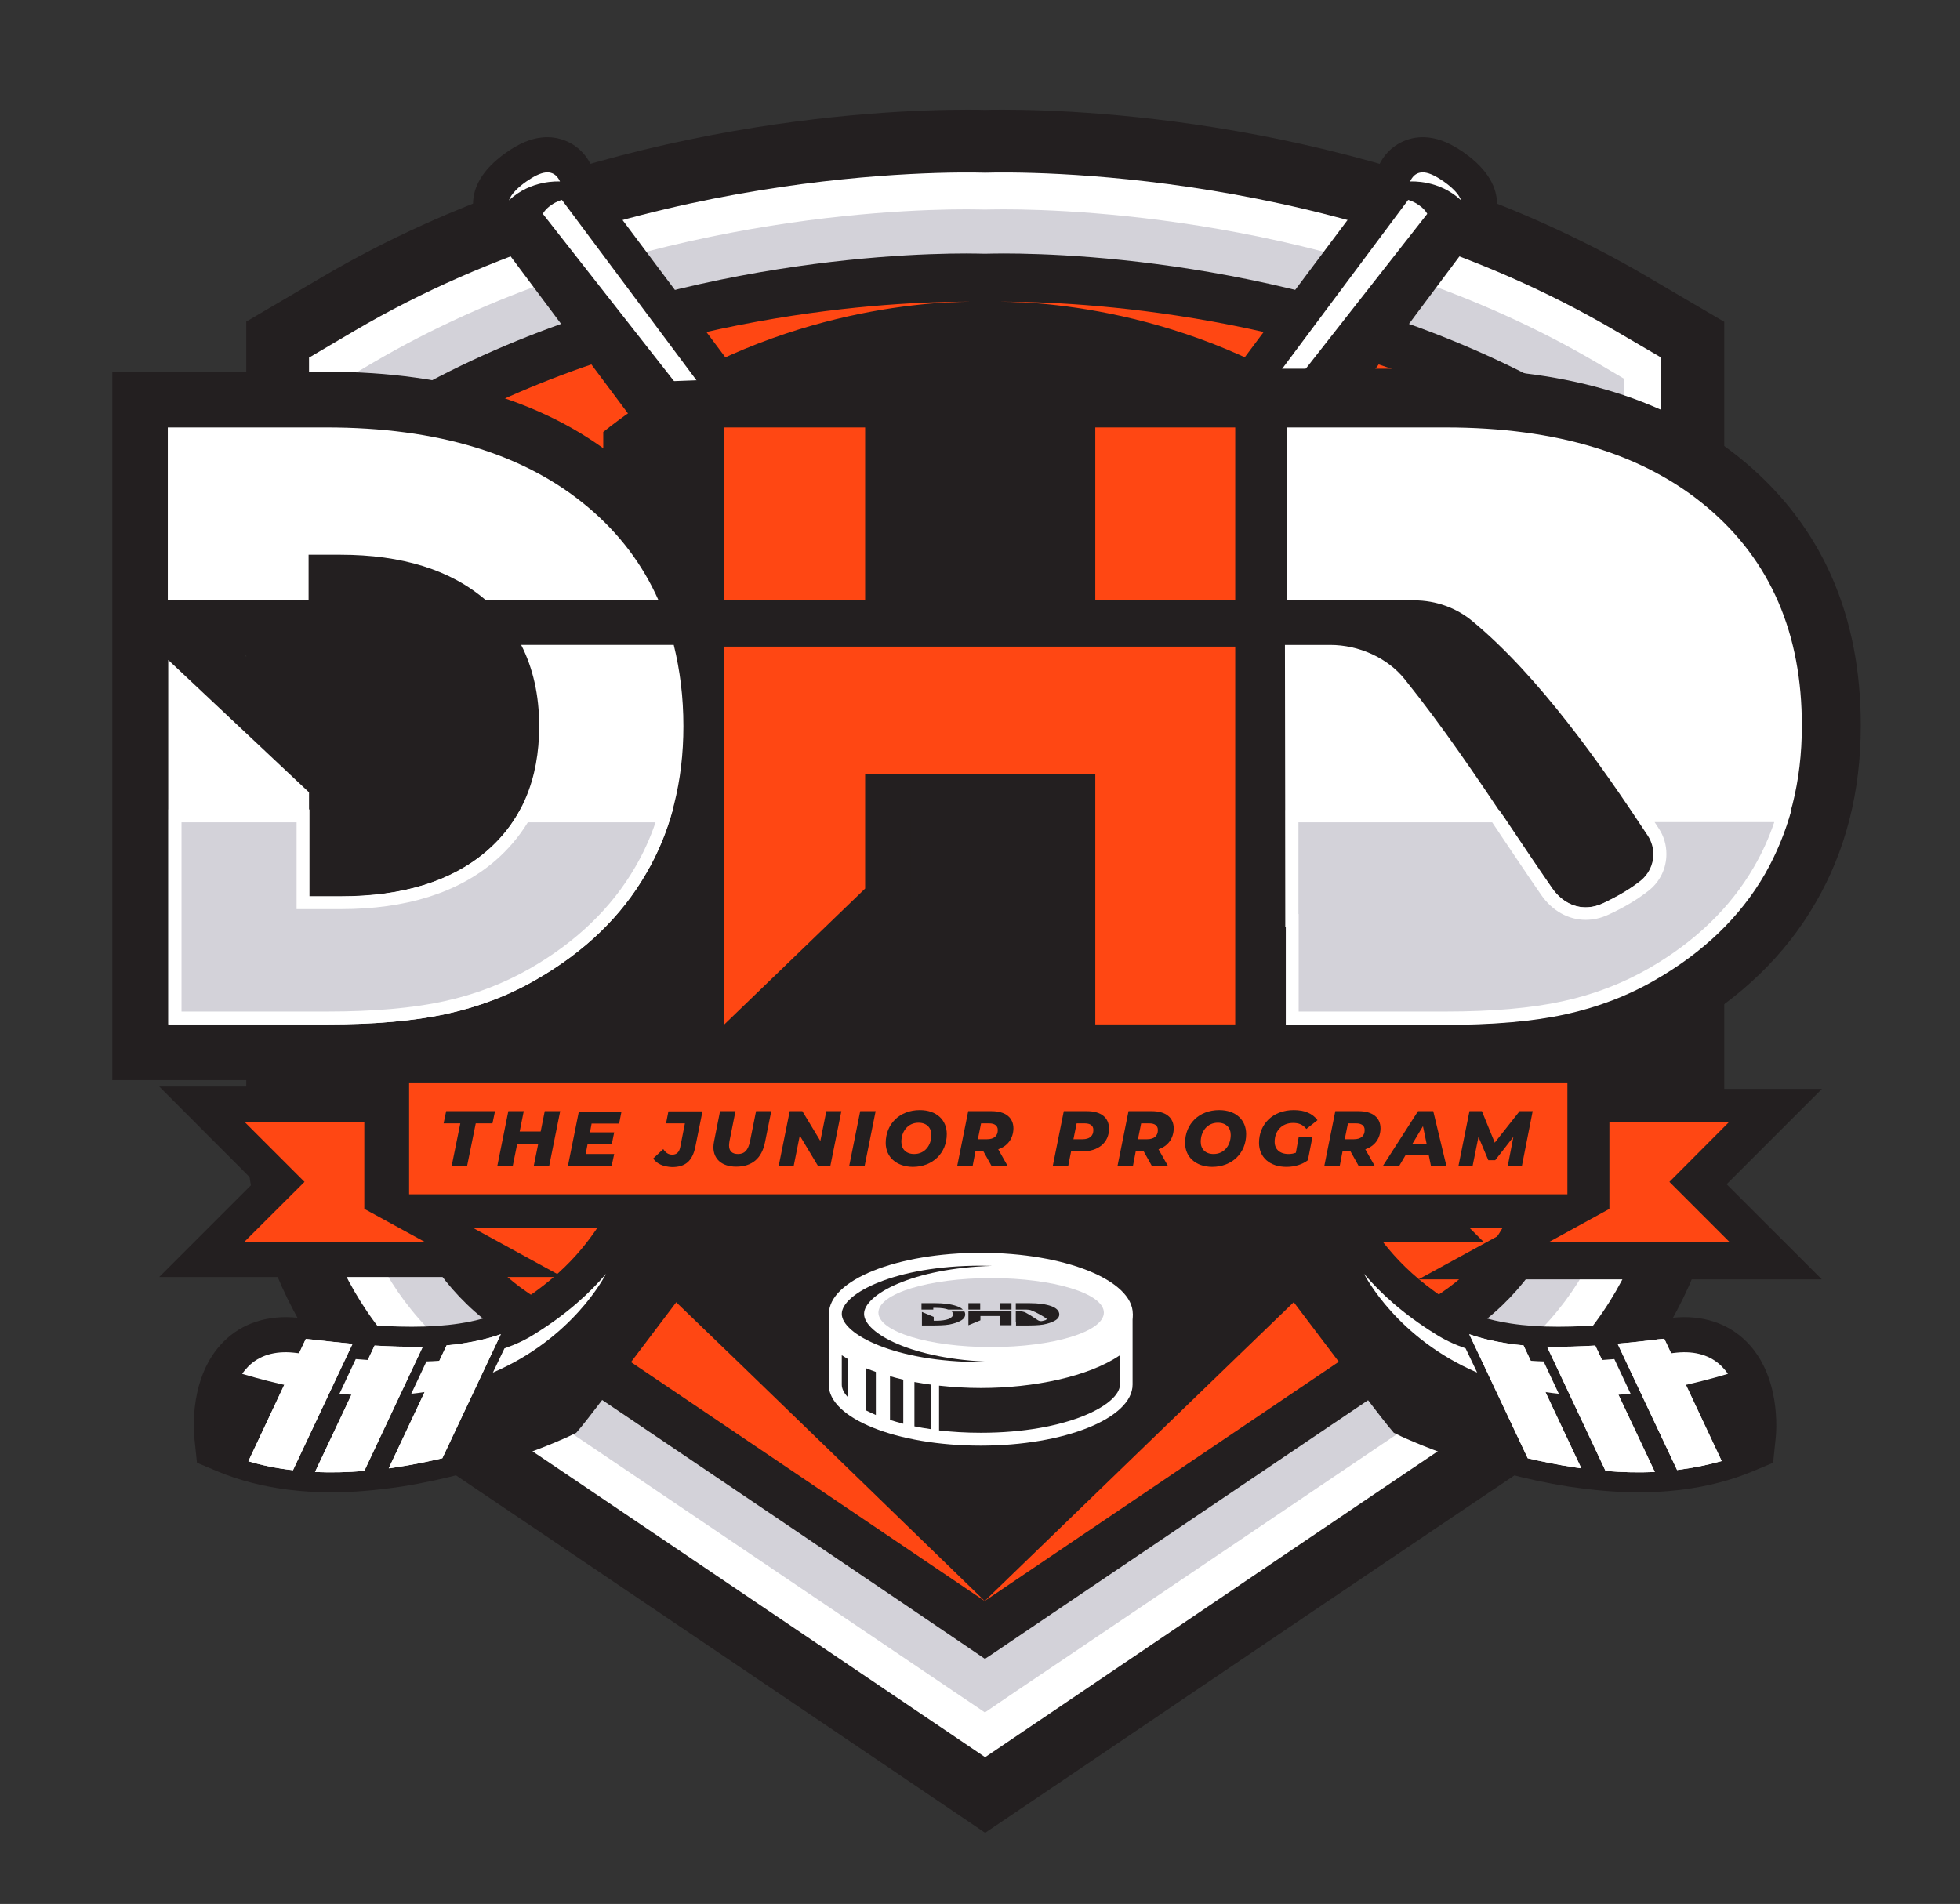 <?xml version="1.0" encoding="utf-8"?>
<!-- Generator: Adobe Illustrator 28.0.0, SVG Export Plug-In . SVG Version: 6.00 Build 0)  -->
<svg version="1.1" id="Layer_1" xmlns="http://www.w3.org/2000/svg" xmlns:xlink="http://www.w3.org/1999/xlink" x="0px" y="0px"
	 viewBox="0 0 914.6 888.6" style="enable-background:new 0 0 914.6 888.6;" xml:space="preserve">
<rect x="0" y="0" width="914.6" height="888.6" fill="#333333" stroke="none"/>
<style type="text/css">
	.st0{fill:#231F20;}
	.st1{fill:#FFFFFF;}
	.st2{fill:#D3D2D9;}
	.st3{fill:#FF4713;}
	.st4{fill-rule:evenodd;clip-rule:evenodd;fill:#231F20;}
	.st5{fill-rule:evenodd;clip-rule:evenodd;fill:#FFFFFF;}
	.st6{fill-rule:evenodd;clip-rule:evenodd;fill:#D3D2D9;}
</style>
<path class="st0" d="M768.8,129.2c-123.1-72.4-261.1-78-300.5-78c-3.8,0-6.7,0-8.7,0.1c-2-0.1-4.9-0.1-8.7-0.1
	c-39.4,0-177.4,5.6-300.4,78l-35.6,20.9v381.3l0,1.5c0.2,9.4,4.6,93,81.9,144.9c48.1,32.3,216.1,146,222.4,150.2l40.5,27.4
	l40.6-27.4c5.7-3.9,174.8-118.3,222.4-150.2c77.5-52,81.7-136,81.9-145.4l0-382.2L768.8,129.2z"/>
<path class="st1" d="M754,154.5c-129.2-76-276.6-74.4-294.3-73.9c-17.7-0.5-165.1-2.1-294.3,73.8l-21.2,12.5l0,364.6l0,0.7
	c0.2,7.8,3.9,77.7,68.9,121.3c48.2,32.4,216.7,146.4,222.5,150.3l24.1,16.3l24.1-16.3c5.9-4,175-118.4,222.5-150.3
	c65.2-43.8,68.7-113.9,68.9-121.8l0-364.8L754,154.5z"/>
<path class="st2" d="M696.6,639.2c57.5-38.7,61.1-99.9,61.3-107.7l0-354.7l-12.7-7.5c-112.9-66.4-240.5-71.6-276.9-71.6
	c-4,0-6.9,0.1-8.2,0.1l-0.5,0l-0.5,0c-1.3,0-4.1-0.1-8.2-0.1c-36.4,0-163.9,5.2-276.9,71.6l-12.7,7.5l0,355.1
	c0.2,7.4,3.7,68.7,61.3,107.3c48.1,32.3,216.3,146.1,222.6,150.3l14.4,9.7l14.4-9.8C479.8,785.6,649,671.2,696.6,639.2z"/>
<path class="st0" d="M685.1,622c48.8-32.8,51.9-85.7,52.1-90.9l0-342.6l-2.5-1.5c-108.4-63.8-231.3-68.7-266.4-68.7
	c-3.8,0-6.3,0.1-7.6,0.1l-1.1,0l-1.1,0c-1.2,0-3.8-0.1-7.6-0.1c-35.1,0-158,5-266.4,68.7l-2.5,1.5l0,342.8c0.1,4.2,3,57.6,52.2,90.6
	c48.2,32.3,216.4,146.1,222.6,150.4l2.8,1.9l2.9-1.9C468.1,768.5,637.4,654.1,685.1,622z"/>
<g>
	<path class="st3" d="M281.5,530.9V201.6c69.9-55.6,147.3-60.6,171.2-60.8c-0.6,0-1.1,0-1.8,0c-32.7,0-145.1,4.5-246.5,60.8l0,329.4
		c0.2,4.4,3.3,46.4,42.2,72.5c42.2,28.3,175.4,118.4,213,143.8C433.4,721.8,340.5,631.7,311,603.4
		C283.8,577.3,281.7,535.3,281.5,530.9z"/>
	<polygon class="st3" points="459.7,140.9 459.6,140.9 459.6,140.9 	"/>
	<path class="st3" d="M468.3,140.8c-0.6,0-1.2,0-1.8,0c23.9,0.1,101.3,5.1,171.2,60.7l0,329.1c-0.2,4.5-2.5,46.8-29.5,72.8
		c-29.1,28-122.5,118.5-148.7,143.8c37.5-25.3,171.2-115.8,213-143.8c38.7-26,42-68.2,42.2-72.8l0-329.1
		C613.5,145.3,501.1,140.8,468.3,140.8z"/>
</g>
<g>
	<g>
		<path class="st0" d="M814.9,626.1c-8.6-8.6-20.6-12.5-34.3-11.1c-2.6,0.3-5.2,0.6-7.9,0.9L772,616c-13.8,1.5-29.5,3.2-44.9,3.2
			c-8.2,0-15.5-0.5-22.1-1.5c-10.7-1.6-19.7-4.6-26.6-8.9c-25.2-15.7-35.3-31.5-42.6-43.1l-0.1-0.2c-0.8-1.3-1.6-2.5-2.4-3.7
			c-6.6-10-225.1-302-355-475.4c-0.4-4.7-2-9.2-4.5-12.8c-4.8-6.8-12.8-10.4-21.2-9.4c-5.2,0.6-10.4,2.8-16.4,7
			c-23.7,16.7-13.7,33.5-11.4,36.7c2.7,3.8,6.6,6.8,11.2,8.7c47.5,63.6,390.2,522.6,411.8,549l2.6,3.1l3.7,1.8
			c1.5,0.7,36.3,16.8,77.8,23.3l1.4,0.2c10.9,1.6,21.5,2.5,31.5,2.5c6.5,0,12.9-0.4,18.9-1.1l1.6-0.2l0,0
			c11.6-1.5,22.4-4.3,32.3-8.4l9.8-4.1l1.1-10.6C829.1,667.5,830.9,642,814.9,626.1z"/>
		<path class="st0" d="M819.1,671.4c0.3-2.6,2.3-25.5-10.9-38.6c-6.6-6.6-15.7-9.5-26.7-8.3c-2.5,0.3-5.2,0.6-7.9,0.9l-0.6,0.1
			c-20.8,2.3-46.7,5.1-69.5,1.7c-12-1.8-22.2-5.2-30.2-10.2c-27-16.8-38.2-34.4-45.6-46c-0.9-1.3-1.6-2.6-2.4-3.8
			C618.7,556.9,375,231.4,270.5,91.9l-1.6-2.1c0.1-4-0.9-7.7-2.9-10.6c-2.8-4-7.3-6-12.4-5.4c-3.6,0.4-7.4,2.1-12.1,5.4
			c-15.5,10.9-11.5,20.1-9.1,23.5c2,2.9,5.3,5.1,9.3,6.2c29.4,39.3,391.1,523.9,413.3,551l1.2,1.5l1.7,0.8
			c0.4,0.2,35,16.5,76.6,22.7h0c17.3,2.6,33.4,3,47.8,1.4l0.7-0.1l0,0c11.1-1.3,21.4-4,30.6-7.8l4.6-1.9L819.1,671.4z"/>
		<path class="st1" d="M261.3,84.7c-0.6,0-13.5-0.9-23.8,8.8l0,0c1.1-3.2,4.7-6.4,8.1-8.8c3.6-2.5,6.5-3.9,8.9-4.2
			c2.5-0.3,4.5,0.6,5.9,2.6C260.8,83.6,261.1,84.2,261.3,84.7z"/>
		<path class="st1" d="M253.3,99.8c0,0,1-2.1,3.8-4c2.6-1.9,5.1-2.5,5.1-2.5L536.5,461L253.3,99.8z"/>
		<path class="st1" d="M754.8,627.1l27.8,59l0.5-0.1l0,0c7.1-0.9,13.9-2.3,20.3-4.1l-26.8-57.1c-1,0.1-2,0.2-3.1,0.3l-0.6,0.1
			C767.2,625.9,761.1,626.6,754.8,627.1z"/>
		<path class="st1" d="M754.8,627.1l27.8,59l0.5-0.1l0,0c7.1-0.9,13.9-2.3,20.3-4.1l-26.8-57.1c-1,0.1-2,0.2-3.1,0.3l-0.6,0.1
			C767.2,625.9,761.1,626.6,754.8,627.1z"/>
		<path class="st1" d="M721.9,628.5l27.3,58c8,0.7,15.7,0.8,23,0.5l-27.8-59C737,628.4,729.4,628.7,721.9,628.5z"/>
		<path class="st1" d="M685.6,622.7l27.3,57.9c6.9,1.6,14.1,3.1,21.6,4.2c1.1,0.2,2.3,0.3,3.4,0.5l-27-57.4
			c-2.5-0.2-5.1-0.5-7.5-0.9C696.9,626,691,624.6,685.6,622.7z"/>
		<path class="st1" d="M721.9,628.5l27.3,58c8,0.7,15.7,0.8,23,0.5l-27.8-59C737,628.4,729.4,628.7,721.9,628.5z"/>
		<path class="st1" d="M685.6,622.7l27.3,57.9c6.9,1.6,14.1,3.1,21.6,4.2c1.1,0.2,2.3,0.3,3.4,0.5l-27-57.4
			c-2.5-0.2-5.1-0.5-7.5-0.9C696.9,626,691,624.6,685.6,622.7z"/>
		<path class="st1" d="M782.2,647.3c7.7-1.6,15.7-3.6,24.1-6.1c-0.8-1.2-1.8-2.4-2.9-3.5c-5.1-5.1-12.3-7.3-21.1-6.4
			c-2.3,0.3-4.8,0.5-7.3,0.8L782.2,647.3z"/>
		<path class="st1" d="M750.5,651.2c3.4-0.1,6.8-0.4,10.4-0.7l-7.6-16.2c-3.4,0.3-6.9,0.5-10.3,0.7L750.5,651.2z"/>
		<g>
			<path class="st1" d="M715.9,648.8c3.7,0.7,7.5,1.3,11.5,1.7l-7.1-15.1c-3.7-0.1-7.4-0.4-11.1-0.7L715.9,648.8z"/>
			<path class="st1" d="M683.9,629.3c-5.2-1.8-9.9-4-14.1-6.7c-15.3-9.5-25.7-19.2-33.3-28.1c0.7,1.3,15.5,30.1,52.8,46.1
				L683.9,629.3z"/>
		</g>
	</g>
	<g>
		<path class="st0" d="M104.4,626.1c8.6-8.6,20.6-12.5,34.4-11.1c2.5,0.3,5.2,0.6,7.9,0.9l0.6,0.1c13.8,1.5,29.5,3.2,44.9,3.2
			c8.2,0,15.5-0.5,22.1-1.5c10.7-1.6,19.7-4.6,26.6-8.9c25.2-15.7,35.3-31.5,42.6-43.1l0.1-0.2c0.8-1.3,1.6-2.5,2.4-3.7
			c6.6-10,225.1-302,355-475.4c0.4-4.7,2-9.2,4.5-12.8c4.8-6.8,12.8-10.4,21.2-9.4c5.2,0.6,10.4,2.8,16.4,7
			c23.7,16.7,13.7,33.5,11.4,36.7c-2.7,3.8-6.6,6.8-11.2,8.7c-47.5,63.6-390.2,522.6-411.8,549l-2.6,3.1l-3.7,1.8
			c-1.5,0.7-36.3,16.8-77.8,23.3l-1.4,0.2c-10.9,1.6-21.5,2.5-31.5,2.5c-6.5,0-12.9-0.4-18.9-1.1l-1.6-0.2l0,0
			c-11.6-1.5-22.4-4.3-32.3-8.4l-9.8-4.1l-1.1-10.6C90.2,667.5,88.4,642,104.4,626.1z"/>
		<path class="st0" d="M100.2,671.4c-0.3-2.6-2.3-25.5,10.9-38.6c6.6-6.6,15.7-9.5,26.7-8.3c2.5,0.3,5.2,0.6,7.9,0.9l0.6,0.1
			c20.8,2.3,46.7,5.1,69.5,1.7c12-1.8,22.2-5.2,30.2-10.2c27-16.8,38.2-34.4,45.6-46c0.8-1.3,1.6-2.6,2.4-3.8
			c6.6-10.1,250.4-335.7,354.9-475.2l1.6-2.1c-0.1-4,0.9-7.7,2.9-10.6c2.8-4,7.3-6,12.3-5.4c3.6,0.4,7.4,2.1,12.1,5.4
			c15.5,10.9,11.5,20.1,9.1,23.5c-2,2.9-5.3,5.1-9.3,6.2c-29.4,39.3-391.1,523.9-413.3,551l-1.2,1.5l-1.7,0.8
			c-0.3,0.2-35,16.5-76.6,22.7h0c-17.3,2.6-33.4,3-47.8,1.4l-0.7-0.1l0,0c-11.1-1.3-21.4-4-30.6-7.8l-4.6-1.9L100.2,671.4z"/>
		<path class="st1" d="M658,84.7c0.6,0,13.5-0.9,23.8,8.8l0,0c-1.1-3.2-4.7-6.4-8.1-8.8c-3.6-2.5-6.5-3.9-8.9-4.2
			c-2.5-0.3-4.5,0.6-5.9,2.6C658.5,83.6,658.2,84.2,658,84.7z"/>
		<path class="st1" d="M666,99.8c0,0-1-2.1-3.8-4c-2.6-1.9-5.1-2.5-5.1-2.5L382.8,461L666,99.8z"/>
		<path class="st1" d="M146.4,625.3l-0.6-0.1c-1-0.1-2.1-0.2-3.1-0.3l-26.8,57.1c6.4,1.9,13.2,3.3,20.3,4.1l0,0l0.5,0.1l27.8-59
			C158.2,626.6,152.1,625.9,146.4,625.3z"/>
		<path class="st1" d="M146.4,625.3l-0.6-0.1c-1-0.1-2.1-0.2-3.1-0.3l-26.8,57.1c6.4,1.9,13.2,3.3,20.3,4.1l0,0l0.5,0.1l27.8-59
			C158.2,626.6,152.1,625.9,146.4,625.3z"/>
		<path class="st1" d="M174.8,628L147,687c7.3,0.3,15,0.2,23-0.5l27.3-58C189.9,628.7,182.3,628.4,174.8,628z"/>
		<path class="st1" d="M215.9,627c-2.5,0.4-5,0.7-7.5,0.9l-27,57.4c1.1-0.1,2.3-0.3,3.4-0.5c7.5-1.1,14.7-2.6,21.6-4.2l27.3-57.9
			C228.3,624.6,222.4,626,215.9,627z"/>
		<path class="st1" d="M174.8,628L147,687c7.3,0.3,15,0.2,23-0.5l27.3-58C189.9,628.7,182.3,628.4,174.8,628z"/>
		<path class="st1" d="M215.9,627c-2.5,0.4-5,0.7-7.5,0.9l-27,57.4c1.1-0.1,2.3-0.3,3.4-0.5c7.5-1.1,14.7-2.6,21.6-4.2l27.3-57.9
			C228.3,624.6,222.4,626,215.9,627z"/>
		<path class="st1" d="M137.1,647.3c-7.7-1.6-15.7-3.6-24.1-6.1c0.8-1.2,1.8-2.4,2.9-3.5c5.1-5.1,12.3-7.3,21.1-6.4
			c2.3,0.3,4.8,0.5,7.3,0.8L137.1,647.3z"/>
		<path class="st1" d="M168.8,651.2c-3.4-0.1-6.8-0.4-10.4-0.7l7.6-16.2c3.4,0.3,6.9,0.5,10.3,0.7L168.8,651.2z"/>
		<g>
			<path class="st1" d="M203.4,648.8c-3.7,0.7-7.5,1.3-11.5,1.7l7.1-15.1c3.7-0.1,7.4-0.4,11.1-0.7L203.4,648.8z"/>
			<path class="st1" d="M235.4,629.3c5.2-1.8,9.9-4,14.1-6.7c15.3-9.5,25.7-19.2,33.3-28.1c-0.7,1.3-15.5,30.1-52.8,46.1
				L235.4,629.3z"/>
		</g>
	</g>
</g>
<g>
	<g>
		<path class="st1" d="M386.7,613.2v33c0,15.8,31.8,28.5,70.9,28.5c39.2,0,70.9-12.8,70.9-28.5v-33H386.7z"/>
		<path class="st1" d="M528.6,613.2c0,15.7-31.8,28.5-70.9,28.5c-39.2,0-70.9-12.8-70.9-28.5c0-15.8,31.8-28.5,70.9-28.5
			C496.9,584.7,528.6,597.5,528.6,613.2z"/>
		<path class="st0" d="M403.2,613.2c0-9,22.6-21.3,59.7-22.4c-1.7,0-3.4-0.1-5.2-0.1c-40.2,0-64.9,13.1-64.9,22.5
			c0,9.4,24.7,22.5,64.9,22.5c1.8,0,3.5,0,5.2-0.1C425.7,634.5,403.2,622.2,403.2,613.2z"/>
		<g>
			<path class="st0" d="M408.7,640.3c-1.5-0.5-3-1.1-4.5-1.7v19.7c1.4,0.7,2.9,1.4,4.5,2.1V640.3z"/>
			<path class="st0" d="M421.5,643.9c-2.1-0.5-4.2-1-6.2-1.6v20.4c1.9,0.6,4,1.2,6.2,1.8V643.9z"/>
			<path class="st0" d="M434.3,646.2c-2.6-0.3-5.1-0.8-7.6-1.2v20.7c2.4,0.5,4.9,0.9,7.6,1.3V646.2z"/>
			<path class="st0" d="M457.7,647.8c-6.5,0-13.1-0.4-19.5-1.1v20.9c6,0.7,12.5,1.1,19.5,1.1c40.2,0,64.9-13.1,64.9-22.5v-13.7
				C508,642.5,482.3,647.8,457.7,647.8z"/>
			<path class="st0" d="M395.5,634.2c-0.9-0.6-1.8-1.1-2.7-1.7v13.7c0,1.8,0.9,3.8,2.7,5.7V634.2z"/>
		</g>
	</g>
</g>
<rect x="474.7" y="388.7" class="st0" width="45.8" height="51.8"/>
<rect x="349.4" y="242.4" class="st0" width="384" height="111.8"/>
<ellipse class="st2" cx="462.5" cy="612.6" rx="52.6" ry="16.1"/>
<polygon class="st0" points="692.2,523.6 664.2,551.6 692.2,579.5 608.3,579.5 636.3,564.2 636.3,523.6 "/>
<polygon class="st0" points="114.1,523.6 142.1,551.6 114.1,579.5 198,579.5 170,564.2 170,523.6 "/>
<rect x="177.7" y="400.9" class="st0" width="8.2" height="12.5"/>
<path class="st0" d="M866.4,351.7c0.3-4.3,0.5-8.5,0.5-12.9c0-51-18-92-53.4-121.9l0,0c-34.1-28.8-80.9-43.4-139-43.4h-72h-28h-89.3
	v102.3l-55.4,0V173.5l-121.3,4.6L312,238c-6.1-7.6-12.9-14.6-20.6-21.1c-34.1-28.8-80.9-43.4-139-43.4h-100v132.7h0v197.9h0.2h99.8
	h0.2c24,0,44.6-1.9,61.3-5.5c17.6-3.8,34.2-10.2,49.3-18.9c19.7-11.3,36-25.2,48.8-41.3v100.9l117.7-113.5v-38.5h55.4v116.9h89.3
	h0.2h27.8h72h0.2c24,0,44.6-1.9,61.3-5.5c17.6-3.8,34.2-10.2,49.3-18.9c26.5-15.3,47-35.1,60.8-59c6.4-11,10.8-23.6,15-36
	L866.4,351.7L866.4,351.7z M170.1,306.2v-20.8c17,1.5,30.3,6.3,39.7,14.4l6.3,5.5l3.8,7.4c3.7,7.3,5.5,15.8,5.5,26
	c0,17.3-4.9,29.5-15.5,38.6c-9.4,8.1-22.7,12.9-39.7,14.3l0-40h-7.3l-48.5-45.6H170.1z"/>
<g>
	<rect x="159.7" y="504.3" class="st0" width="604.9" height="53"/>
	<path class="st0" d="M787.4,572.9H136.9v-84.2h650.5V572.9z M182.5,541.7h559.4V520H182.5V541.7z"/>
</g>
<polygon class="st0" points="850.1,597.1 661.9,597.1 737.9,555.6 737.9,508.2 850.2,508.2 805.7,552.7 "/>
<polygon class="st0" points="262.6,596 74.3,596 118.7,551.6 74.3,507.1 186.6,507.1 186.6,554.4 "/>
<polygon class="st3" points="806.9,523.6 779,551.6 806.9,579.5 723.1,579.5 751,564.2 751,523.6 "/>
<polygon class="st3" points="114.1,523.6 142.1,551.6 114.1,579.5 198,579.5 170,564.2 170,523.6 "/>
<rect x="126.6" y="261.8" class="st0" width="149.2" height="180"/>
<g>
	<path class="st0" d="M490.6,609.6c-2.5-0.9-5.9-1.4-10.3-1.4H474v1.7h0v1.3h5c0.8,0,1.7,0.1,2.3,0.4c2.6,1,5.1,2.5,6.9,3.7
		c0.1,0.1,0.2,0.2,0.2,0.3c0,0.2-0.2,0.3-0.5,0.5c-0.4,0.1-0.9,0.3-1.5,0.4c-0.7,0.2-1.5,0-2-0.3c-0.6-0.4-1.1-0.7-1.7-1.1
		c-1.3-0.9-2.6-1.7-4.1-2.5c-0.7-0.4-1.8-0.6-2.9-0.6H474v4.9h0.1v1.7h6.2c1.9,0,3.4-0.1,4.7-0.2c1.3-0.1,2.4-0.3,3.5-0.6
		c1.9-0.5,3.3-1.1,4.3-1.8c1-0.7,1.5-1.6,1.5-2.5C494.3,611.8,493,610.5,490.6,609.6z"/>
	<g>
		<rect x="466.5" y="608.2" class="st0" width="5.5" height="3"/>
		<rect x="451.9" y="608.2" class="st0" width="5.5" height="3"/>
		<polygon class="st0" points="466.5,612 466.5,612 461.6,612 457.5,612 451.9,612 451.9,618.5 457.5,616.2 457.5,614.2 
			466.5,614.2 466.5,618.5 472,618.5 472,612 		"/>
	</g>
	<g>
		<path class="st4" d="M435.6,610.4h1.2c2.4,0,4.4,0.3,5.7,0.8h6.8c-0.6-0.6-1.5-1.2-2.8-1.6c-2.5-0.9-5.9-1.4-10.3-1.4h-6.2v3h5.5
			V610.4z"/>
		<path class="st4" d="M444,612c0.5,0.4,0.7,0.9,0.7,1.4c0,0.9-0.7,1.6-2.1,2.2c-1.4,0.5-3.3,0.8-5.7,0.8h-1.2l0-1.8l-5.5-2.3v6.3
			h6.2c1.9,0,3.4-0.1,4.7-0.2c1.3-0.1,2.4-0.3,3.5-0.6c1.9-0.5,3.3-1.1,4.3-1.8c1-0.7,1.5-1.6,1.5-2.5c0-0.5-0.1-1-0.4-1.4H444z"/>
	</g>
</g>
<g>
	<path class="st0" d="M814.4,215.8L814.4,215.8c-34.4-29-81.5-43.7-140-43.7H573l0,101.4h-0.9l0.3,186.6h0.5v45.5h101.5
		c24.1,0,44.8-1.9,61.7-5.6c17.8-3.9,34.5-10.3,49.7-19c26.7-15.4,47.4-35.4,61.3-59.5c14.1-24.1,21.2-52,21.2-82.7
		C868.4,287.4,850.2,246,814.4,215.8z"/>
	<path class="st1" d="M796.7,236.8c-29.5-24.9-70.2-37.3-122.2-37.3h-74V245h0v35.2H660c10,0,19.7,3.5,27.2,9.8
		c31.2,25.9,60,67.1,81.7,100c1.7,2.6,2.6,5.6,2.6,8.7c0,4.8-2.2,9.3-5.9,12.3c-4.9,3.9-10.7,7.3-17.7,10.6
		c-8.9,4.1-18,1.3-23.9-7.2c-6.8-9.8-13.3-19.5-19.6-28.9c-15.8-23.5-30.7-45.8-49-68.6c-7.9-9.8-21.2-15.9-34.7-15.9h-21.1
		l0.2,131.6h0.6v45.5h74c22.2,0,40.8-1.6,55.8-4.9c15.1-3.3,29-8.6,41.8-16c22.6-13,39.7-29.4,51.3-49.5c11.7-20,17.5-43,17.5-68.8
		C840.9,295.7,826.1,261.6,796.7,236.8z"/>
	<g>
		<rect x="511.1" y="199.5" class="st3" width="65.3" height="80.7"/>
		<rect x="338" y="199.5" class="st3" width="65.7" height="80.7"/>
		<polygon class="st3" points="511.1,301.8 511.1,301.8 452.7,301.8 403.7,301.8 338,301.8 338,478.1 403.7,414.7 403.7,361.2 
			511.1,361.2 511.1,478.1 576.4,478.1 576.4,301.8 		"/>
	</g>
	<g>
		<path class="st5" d="M144.1,258.9h14.6c29,0,51.7,7.1,68.1,21.3h80.5c-7.4-16.7-18.3-31.2-32.8-43.4
			c-29.5-24.9-70.2-37.3-122.2-37.3h-74v80.7h65.7V258.9z"/>
		<path class="st5" d="M243.2,301c5.5,10.8,8.4,23.4,8.4,37.9c0,24.8-8.2,44.3-24.6,58.4c-16.4,14.1-39.2,21.1-68.2,21.1h-14.6
			l0-48.6L78.5,308v170.1h74c22.2,0,40.8-1.6,55.8-4.9c15.1-3.3,29-8.6,41.8-16c22.6-13,39.7-29.4,51.3-49.5
			c11.7-20,17.5-43,17.5-68.8c0-13.6-1.6-26.1-4.5-37.9H243.2z"/>
	</g>
	<g>
		<path class="st6" d="M81.6,475.1v-94.3h59.7l0,40.5H159c29.7,0,53.3-7.3,70.2-21.8c6.2-5.3,11.4-11.6,15.4-18.7H310
			c-2.8,9-6.5,17.5-11,25.4c-11.2,19.4-28.1,35.7-50.2,48.4c-12.5,7.2-26.3,12.5-41,15.7c-14.7,3.2-33.3,4.9-55.2,4.9H81.6z"/>
		<path class="st1" d="M305.9,383.8c-2.5,7.4-5.7,14.4-9.5,20.9c-11,19-27.5,34.9-49.1,47.3c-12.2,7-25.7,12.2-40.1,15.3
			c-14.5,3.2-32.9,4.8-54.5,4.8h-68v-88.3h53.7l0,34.5l0,6h6H159c30.4,0,54.7-7.6,72.1-22.6c6-5.2,11.1-11.2,15.2-17.9H305.9
			 M314,377.8h-71.2c-3.9,7.3-9.1,13.8-15.6,19.4c-16.4,14.1-39.2,21.1-68.2,21.1h-14.6l0-40.5H78.6v100.3h74
			c22.2,0,40.8-1.6,55.8-4.9c15.1-3.3,29-8.6,41.8-16c22.6-13,39.7-29.4,51.3-49.5C307,398.4,311.1,388.4,314,377.8L314,377.8z"/>
	</g>
	<g>
		<path class="st2" d="M602.9,475.1v-45.5h-0.1v-48.8h95l1.4,2c1,1.4,1.9,2.8,2.9,4.3l0.2,0.4c6.2,9.3,12.7,18.8,19.4,28.6
			c4.6,6.7,11.1,10.3,18.3,10.3c3.1,0,6.3-0.7,9.4-2.1c7.2-3.3,13.2-6.9,18.3-10.9c4.5-3.5,7.1-8.9,7.1-14.6c0-3.7-1.1-7.2-3.1-10.3
			c-1.7-2.5-3.3-5.1-5-7.6H832c-2.8,9-6.5,17.5-11,25.4c-11.2,19.4-28.1,35.7-50.2,48.4c-12.5,7.2-26.3,12.5-41,15.7
			c-14.7,3.2-33.3,4.9-55.2,4.9H602.9z"/>
		<path class="st1" d="M827.9,383.8c-2.5,7.4-5.7,14.4-9.5,20.9c-11,19-27.5,34.9-49.1,47.3c-12.2,7-25.7,12.2-40.1,15.3
			c-14.5,3.2-32.9,4.8-54.5,4.8h-68.7v-39.5v-6h-0.1v-42.8h90.4c0.1,0.2,0.3,0.4,0.4,0.6c1,1.4,1.9,2.9,2.9,4.3l0.1,0.2
			c6.3,9.3,12.7,19,19.5,28.8c5.1,7.4,12.7,11.6,20.7,11.6c3.6,0,7.2-0.8,10.6-2.4c7.4-3.4,13.6-7.1,18.9-11.3
			c5.2-4.1,8.2-10.3,8.2-17c0-4.3-1.2-8.4-3.6-12c-0.6-1-1.3-1.9-1.9-2.9H827.9 M836,377.8h-74.9c2.8,4.2,5.5,8.2,8.1,12.2
			c1.7,2.6,2.6,5.6,2.6,8.7c0,4.8-2.2,9.3-5.9,12.3c-4.9,3.9-10.7,7.3-17.7,10.6c-2.7,1.3-5.5,1.9-8.1,1.9c-6,0-11.7-3.1-15.8-9
			c-6.8-9.8-13.3-19.5-19.6-28.9c-1.7-2.6-3.4-5.1-5.2-7.6h-99.6v54.8h0.1v45.5h74.7c22.2,0,40.8-1.6,55.8-4.9
			c15.1-3.3,29-8.6,41.8-16c22.6-13,39.7-29.4,51.3-49.5C829,398.4,833.1,388.4,836,377.8L836,377.8z"/>
	</g>
</g>
<rect x="425.1" y="381.8" class="st0" width="73.1" height="41.6"/>
<rect x="767.3" y="484.3" class="st0" width="12.2" height="9.4"/>
<rect x="190.9" y="505.2" class="st3" width="540.5" height="52.2"/>
<g>
	<path class="st0" d="M214.8,524.3H207l1.2-5.7h22.8l-1.2,5.7H222l-4,19.7h-7.2L214.8,524.3z"/>
	<path class="st0" d="M261.4,518.6l-5.1,25.4h-7.2l2-9.9h-9.8l-2,9.9h-7.2l5.1-25.4h7.2l-1.9,9.5h9.8l1.9-9.5H261.4z"/>
	<path class="st0" d="M276.1,524.2l-0.8,4.3h11.3l-1.1,5.4h-11.3l-0.9,4.7h13.3l-1.2,5.6h-20.4l5.1-25.4h19.9l-1.1,5.6H276.1z"/>
	<path class="st0" d="M304.8,540.7l4.7-4.4c1.1,1.7,2.4,2.6,4.2,2.6c2,0,3.2-1.1,3.7-3.4l2.2-11.2h-8.8l1.1-5.6h15.9l-3.3,16.4
		c-1.4,7-4.9,9.6-10.9,9.6C309.5,544.5,306.5,543.2,304.8,540.7z"/>
	<path class="st0" d="M332.9,535.4c0-0.8,0.1-1.7,0.3-2.7l2.8-14.1h7.2l-2.8,14c-0.1,0.7-0.2,1.4-0.2,2c0,2.7,1.5,4,4.2,4
		c3,0,4.7-1.7,5.6-6l2.8-14h7.1l-2.9,14.4c-1.5,7.6-6,11.5-13.5,11.5C336.9,544.5,332.9,541,332.9,535.4z"/>
	<path class="st0" d="M392.6,518.6l-5.1,25.4h-5.9l-8.4-14l-2.8,14h-7l5.1-25.4h5.9l8.4,13.9l2.8-13.9H392.6z"/>
	<path class="st0" d="M401.4,518.6h7.2l-5.1,25.4h-7.2L401.4,518.6z"/>
	<path class="st0" d="M413.3,533.4c0-8.8,6.5-15.3,15.9-15.3c7.8,0,12.6,4.6,12.6,11.2c0,8.8-6.5,15.3-15.9,15.3
		C418.2,544.5,413.3,539.9,413.3,533.4z M434.6,529.7c0-3.4-2.2-5.7-6-5.7c-5,0-8,4.1-8,8.9c0,3.4,2.2,5.7,6,5.7
		C431.6,538.6,434.6,534.5,434.6,529.7z"/>
	<path class="st0" d="M465.8,536.4l4.3,7.6h-7.5l-3.8-6.8h-3.6l-1.3,6.8h-7.2l5.1-25.4h10.9c6.5,0,10.2,3,10.2,8.1
		C472.8,531.4,470.2,534.9,465.8,536.4z M461.6,524.3h-3.8l-1.5,7.4h4.3c3.2,0,5-1.5,5-4.3C465.6,525.3,464,524.3,461.6,524.3z"/>
	<path class="st0" d="M517.5,526.8c0,6.4-4.9,10.6-12.6,10.6h-5.1l-1.3,6.6h-7.2l5.1-25.4h10.8C513.8,518.6,517.5,521.6,517.5,526.8
		z M510.2,527.4c0-2.1-1.5-3.1-4-3.1h-3.8l-1.5,7.4h4.3C508.4,531.7,510.2,530.2,510.2,527.4z"/>
	<path class="st0" d="M540.6,536.4l4.3,7.6h-7.5l-3.8-6.8h-3.6l-1.3,6.8h-7.2l5.1-25.4h10.9c6.5,0,10.2,3,10.2,8.1
		C547.6,531.4,545,534.9,540.6,536.4z M536.3,524.3h-3.8l-1.5,7.4h4.3c3.2,0,5-1.5,5-4.3C540.3,525.3,538.8,524.3,536.3,524.3z"/>
	<path class="st0" d="M553,533.4c0-8.8,6.5-15.3,15.9-15.3c7.8,0,12.6,4.6,12.6,11.2c0,8.8-6.5,15.3-15.9,15.3
		C557.8,544.5,553,539.9,553,533.4z M574.3,529.7c0-3.4-2.2-5.7-6-5.7c-5,0-8,4.1-8,8.9c0,3.4,2.2,5.7,6,5.7
		C571.3,538.6,574.3,534.5,574.3,529.7z"/>
	<path class="st0" d="M606,530.8h6.4l-2.1,10.7c-2.6,2-6.2,3.1-10,3.1c-7.8,0-12.8-4.5-12.8-11.2c0-8.8,6.5-15.3,16.2-15.3
		c5.1,0,8.8,1.6,11.1,4.7l-5.2,4.1c-1.7-2.1-3.6-2.8-6.2-2.8c-5.2,0-8.6,3.7-8.6,8.8c0,3.4,2.3,5.7,6.5,5.7c1.2,0,2.3-0.2,3.4-0.6
		L606,530.8z"/>
	<path class="st0" d="M637.1,536.4l4.3,7.6h-7.5l-3.8-6.8h-3.6l-1.3,6.8h-7.2l5.1-25.4h10.9c6.5,0,10.2,3,10.2,8.1
		C644.1,531.4,641.5,534.9,637.1,536.4z M632.8,524.3h-3.8l-1.5,7.4h4.3c3.2,0,5-1.5,5-4.3C636.8,525.3,635.3,524.3,632.8,524.3z"/>
	<path class="st0" d="M666.7,539.1h-10.8L653,544h-7.6l16.3-25.4h7.1l6.1,25.4h-7.2L666.7,539.1z M665.7,533.8l-1.7-8.2l-4.9,8.2
		H665.7z"/>
	<path class="st0" d="M715.2,518.6l-5,25.4h-6.6l2.6-13.4l-8.5,10.9h-3.2l-4.6-10.9l-2.7,13.4h-6.6l5.1-25.4h5.8l6,14.7l11.6-14.7
		H715.2z"/>
</g>
<polygon class="st0" points="229.1,496.5 288.1,496.5 288.1,451 229.1,475.5 "/>
</svg>
